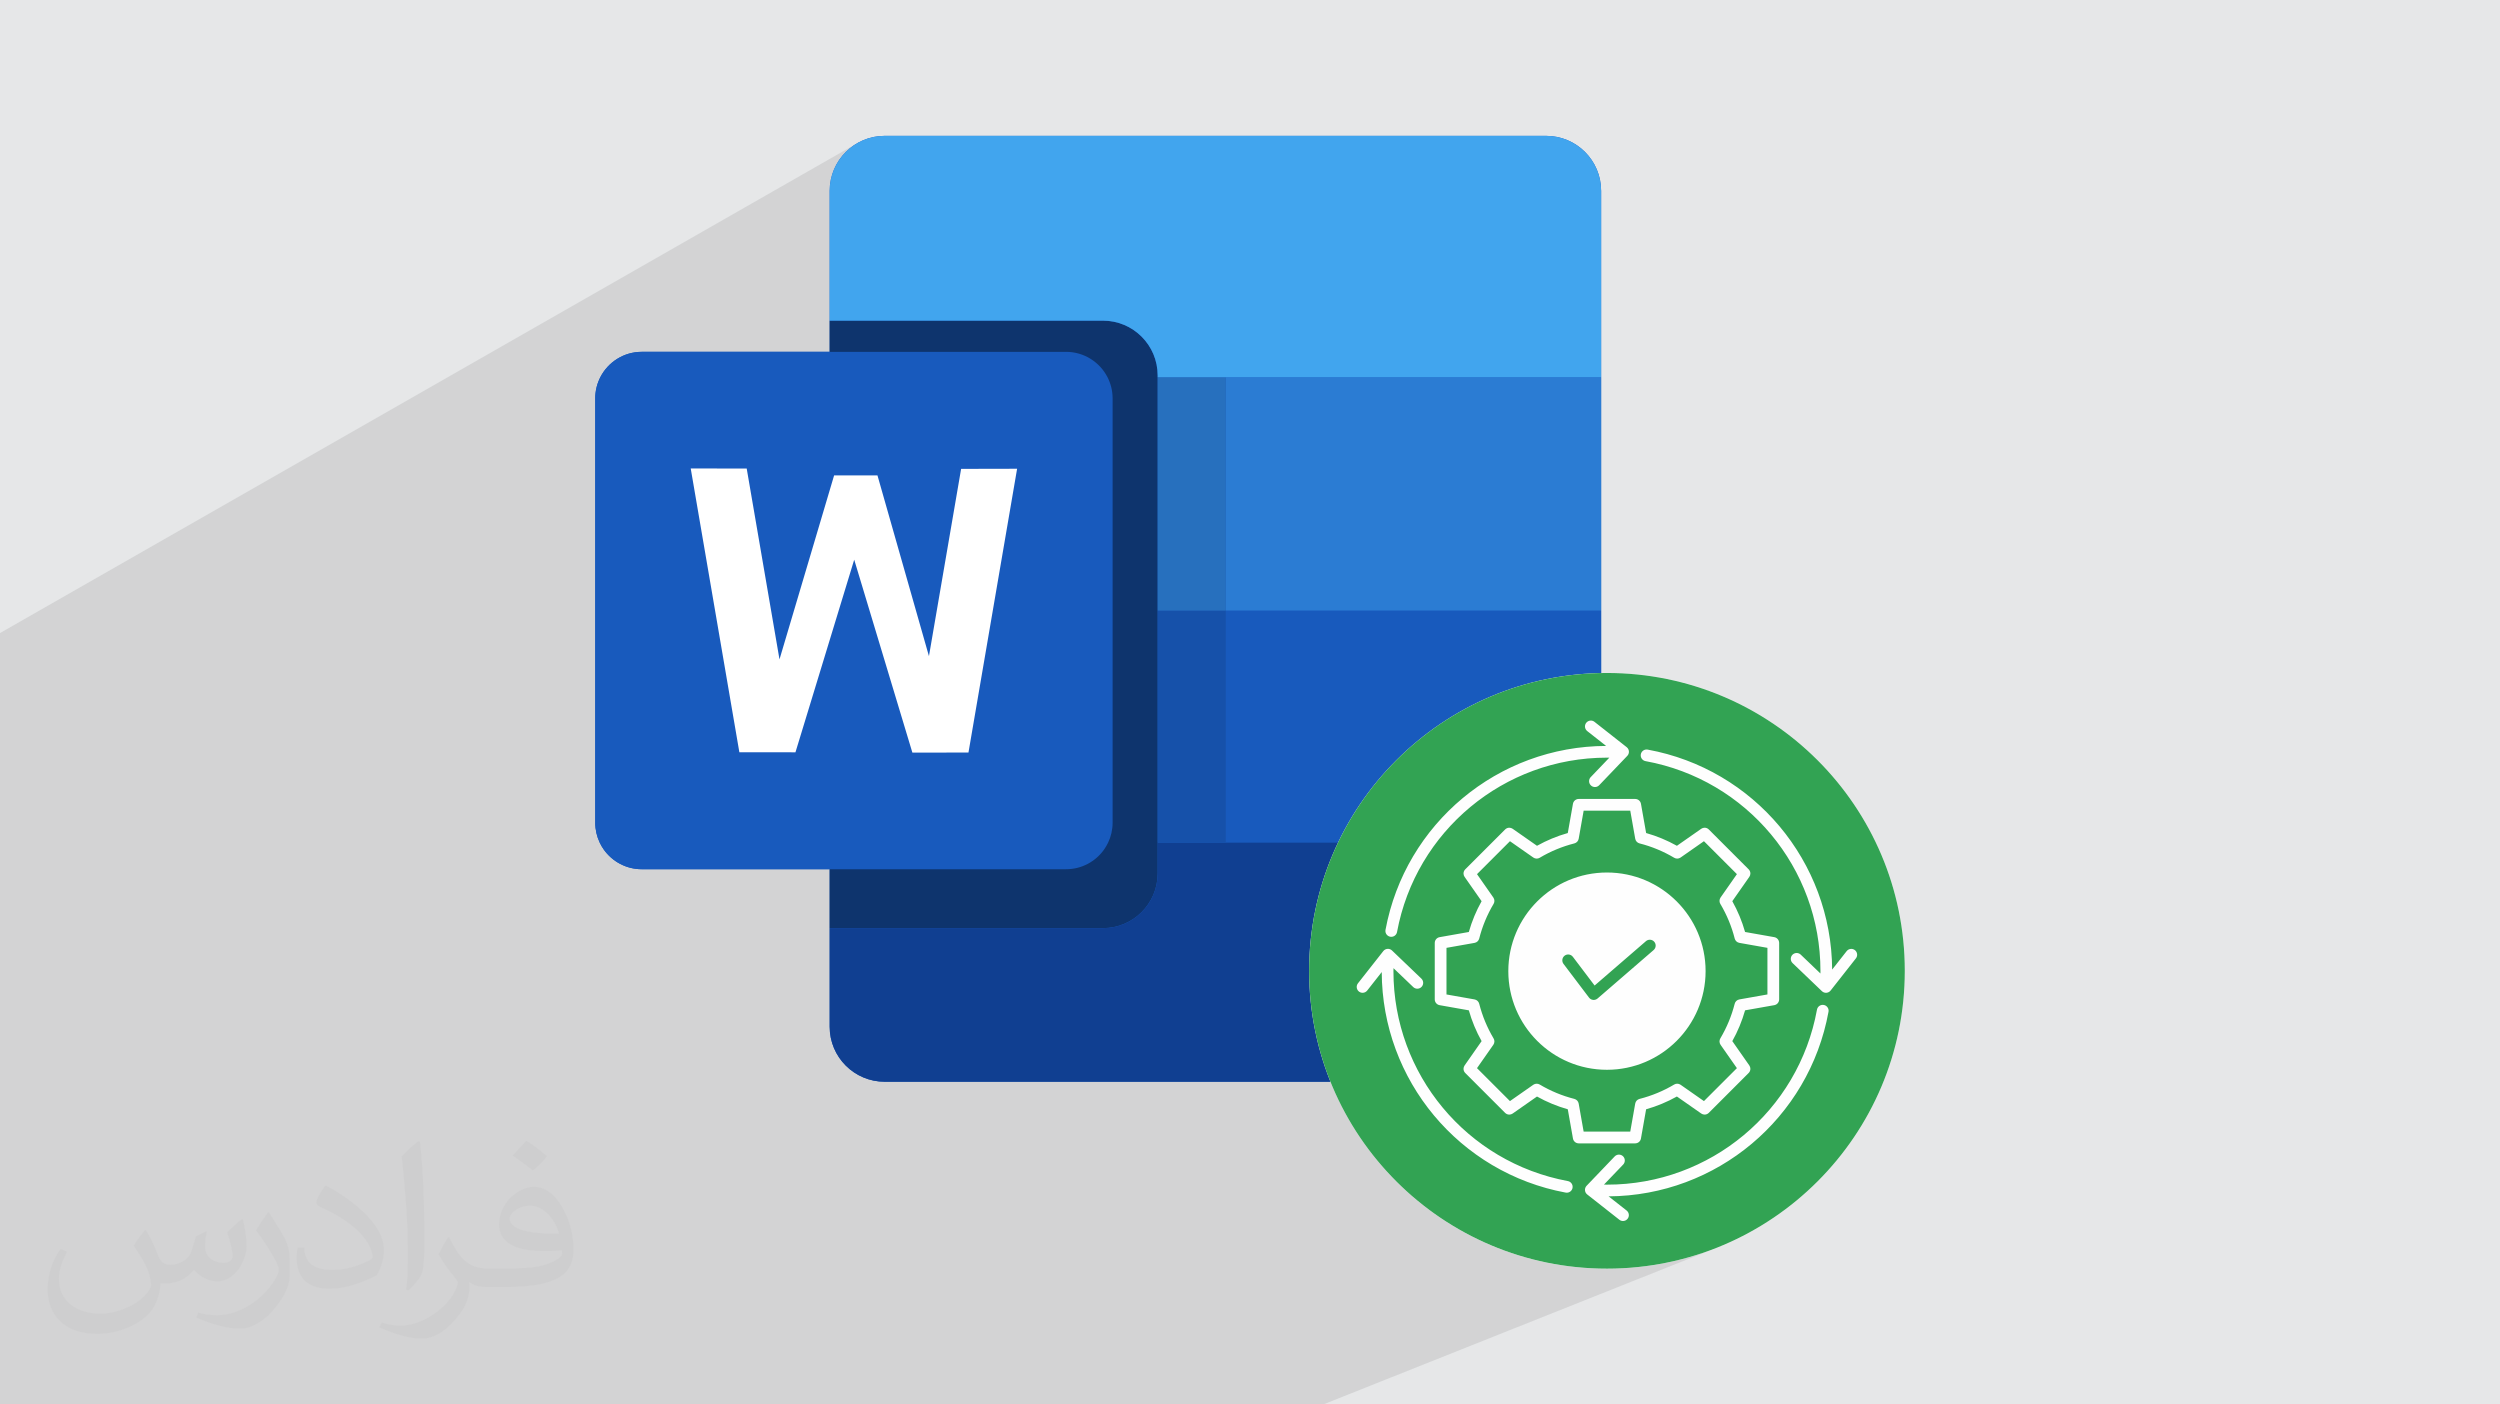 <?xml version="1.0" encoding="UTF-8"?>
<!DOCTYPE svg PUBLIC "-//W3C//DTD SVG 1.1//EN" "http://www.w3.org/Graphics/SVG/1.1/DTD/svg11.dtd">
<!-- Creator: CorelDRAW -->
<svg xmlns="http://www.w3.org/2000/svg" xml:space="preserve" width="94.192mm" height="52.917mm" version="1.1" style="shape-rendering:geometricPrecision; text-rendering:geometricPrecision; image-rendering:optimizeQuality; fill-rule:evenodd; clip-rule:evenodd"
viewBox="0 0 9404.92 5283.66"
 xmlns:xlink="http://www.w3.org/1999/xlink"
 xmlns:xodm="http://www.corel.com/coreldraw/odm/2003"
 data-name="Layer 1">
 <defs>
  <style type="text/css">
   <![CDATA[
    .fil13 {fill:none}
    .fil11 {fill:#FEFEFE}
    .fil12 {fill:#32A353}
    .fil0 {fill:#E6E7E8}
    .fil5 {fill:#0E346D;fill-rule:nonzero}
    .fil6 {fill:#103F91;fill-rule:nonzero}
    .fil7 {fill:#1651AA;fill-rule:nonzero}
    .fil3 {fill:#185ABD;fill-rule:nonzero}
    .fil8 {fill:#2770BE;fill-rule:nonzero}
    .fil4 {fill:#2B7CD3;fill-rule:nonzero}
    .fil9 {fill:#41A5EE;fill-rule:nonzero}
    .fil10 {fill:white;fill-rule:nonzero}
    .fil2 {fill:#373435;fill-opacity:0.031}
    .fil1 {fill:#2B2A29;fill-opacity:0.102}
   ]]>
  </style>
    <clipPath id="id0">
     <path d="M6045.29 2531.72c618.81,0 1120.45,501.64 1120.45,1120.44 0,618.81 -501.64,1120.45 -1120.45,1120.45 -618.81,0 -1120.45,-501.64 -1120.45,-1120.45 0,-618.8 501.64,-1120.44 1120.45,-1120.44z"/>
    </clipPath>
 </defs>
 <g id="Layer_x0020_1">
  <polygon class="fil0" points="-0,0 9404.92,0 9404.92,5283.66 -0,5283.66 "/>
  <polygon class="fil1" points="1304.99,5283.66 675.29,5283.66 675.28,5283.66 326.4,5283.66 326.38,5283.66 87.48,5283.66 79.94,5283.66 79.93,5283.66 79.86,5283.66 79.84,5283.66 -0,5283.66 -0,5253.6 -0,5220.79 -0,5182.42 -0,5182.4 -0,5166.13 -0,5160.7 -0,5160.68 -0,5148.54 -0,5144.28 -0,5085.65 -0,4987.14 -0,4787.59 -0,4787.58 -0,4623.68 -0,4573.9 -0,4573.88 -0,4531.34 -0,4471.06 -0,4464.22 -0,4425.22 -0,4336.9 -0,4333.32 -0,4305.65 -0,4236.6 -0,4235.91 -0,4227.85 -0,3989.37 -0,3819.49 -0,3782.48 -0,3703.89 -0,3703.88 -0,3697.82 -0,3697.78 -0,3695.91 -0,3665.65 -0,3617.69 -0,3461.85 -0,3461.54 -0,3424.17 -0,3424.14 -0,3174.23 -0,3034.97 -0,2929.35 -0,2929.34 -0,2929.32 -0,2749.3 -0,2685.41 -0,2678.02 -0,2654.29 -0,2654.28 -0,2489.79 -0,2489.77 -0,2381.63 -0,2381.61 3229.48,536.05 3228.6,536.58 3229.5,536.07 3212.43,546.44 3196.49,558.35 3181.79,571.71 3168.43,586.42 3156.51,602.36 3146.14,619.42 3137.42,637.52 3130.46,656.54 3125.36,676.38 3122.22,696.93 3121.15,718.1 3121.15,1206.24 4149.21,1206.24 4170.26,1207.3 4190.7,1210.43 4210.43,1215.5 4210.46,1215.52 4229.34,1222.42 4229.37,1222.44 4247.33,1231.09 4264.3,1241.39 4264.33,1241.42 4280.15,1253.24 4280.18,1253.26 4294.77,1266.52 4294.78,1266.54 4294.8,1266.55 4308.06,1281.14 4308.08,1281.17 4319.9,1296.99 4319.93,1297.02 4330.23,1313.99 4338.88,1331.95 4338.9,1331.98 4345.8,1350.86 4345.82,1350.89 4350.89,1370.62 4354.02,1391.06 4355.08,1412.11 4355.08,1419.12 4611.41,1419.12 6023.47,1419.12 4611.41,2123.83 4611.41,2296.77 4611.41,2296.79 6023.48,2296.79 4611.41,2965.32 4611.41,3087.56 5559.52,2642.21 5511.22,2666.95 5464.29,2693.93 5418.83,2723.07 5374.9,2754.31 5332.58,2787.57 5291.92,2822.79 5253.01,2859.89 5215.9,2898.8 5180.69,2939.46 5147.43,2981.79 5116.18,3025.71 5087.05,3071.17 5060.07,3118.09 5035.33,3166.41 5033.67,3170.08 6023.48,3170.08 4925.08,3662.1 4926.29,3709.82 4930.62,3766.72 4937.74,3822.79 4947.6,3877.97 4960.11,3932.18 4975.21,3985.35 4992.82,4037.41 5005.44,4069.43 5816.46,4069.43 5837.59,4068.37 5837.63,4068.36 5858.15,4065.24 5858.19,4065.23 5877.99,4060.13 5878.03,4060.12 5897.01,4053.17 5897.05,4053.16 5897.01,4053.17 5175.86,4358.74 5180.69,4364.87 5215.9,4405.53 5253.01,4444.44 5291.92,4481.55 5332.58,4516.76 5374.9,4550.02 5418.83,4581.26 5464.29,4610.4 5511.22,4637.38 5559.52,4662.12 5609.16,4684.57 5660.04,4704.63 5712.1,4722.24 5765.27,4737.34 5819.48,4749.85 5874.66,4759.7 5930.73,4766.83 5987.63,4771.16 6045.29,4772.61 6102.95,4771.16 6159.84,4766.83 6215.92,4759.7 6271.1,4749.85 6325.3,4737.34 6378.47,4722.24 6430.53,4704.63 6481.42,4684.57 4977.62,5283.66 2992.99,5283.66 2992.97,5283.66 2954.34,5283.66 2954.33,5283.66 "/>
  <path class="fil2" d="M548.54 4627.69c17.95,27.21 29.6,53.36 40.96,82.43 8.45,16.91 12.93,48.09 52.57,48.09 11.61,0 28.28,-3.42 43.06,-11.61 16.63,-8.73 29.32,-21.94 35.94,-42l15.85 -53.36 38.57 -19.02 2.64 2.64c-5.27,20.09 -6.59,39.36 -6.59,54.43 0,44.63 38.57,61.56 69.22,61.56 17.95,0 34.09,-8.73 34.09,-25.11 0,-21.13 -8.98,-57.06 -20.62,-89.29 17.95,-17.95 35.94,-35.94 56.53,-50.47l3.17 1.6c8.98,38.04 14,75.56 14,100.66 0,24.57 -10.83,51.79 -19.81,69.49 -18.49,34.87 -51.25,62.62 -90.87,62.62 -30.1,0 -63.65,-15.07 -86.66,-43.06l-1.32 0c-21.66,26.96 -55.22,51.25 -108.86,51.25l-16.63 0c-2.64,35.41 -10.29,60.49 -21.94,82.95 -31.95,62.34 -126.81,106.47 -216.1,106.47 -124.17,0 -186.51,-71.59 -186.51,-166.96 0,-58.91 19.27,-113.6 48.88,-152.42l24.29 10.04c-18.49,35.41 -30.91,68.68 -30.91,101.45 0,89.29 72.66,131.83 156.4,131.83 77.68,0 173.83,-49.41 191.28,-106.72 -6.59,-62.62 -30.1,-91.93 -66.04,-148.99 10.83,-19.02 24.83,-38.04 42.28,-58.38l3.17 0 0 0 0 0 -0.02 -0.09zm1432.13 -336.04c26.15,16.39 51.79,35.66 76.87,57.85 -14,19.81 -31.45,37.79 -53.11,53.64 -25.11,-20.34 -50.19,-37.79 -75.84,-56.27 17.42,-19.55 34.62,-38.29 52.04,-55.22l0 0 0 0 0 0 0 0 0 0 0.03 0zm13.47 244.11c-42.28,0 -76.87,27.75 -76.87,48.34 0,44.13 84.53,57.85 185.72,57.31 -12.68,-51.79 -57.06,-105.68 -108.86,-105.68l0.01 0.03zm-94.86 236.19c54.96,0 103.04,-1.6 139.74,-10.83 40.96,-10.29 75.56,-30.91 75.56,-45.17 0,-3.7 0,-8.19 -1.32,-11.89 -22.98,2.11 -49.41,2.11 -72.38,2.11 -74.49,0 -131.55,-16.91 -154.02,-58.66 -5.55,-11.61 -9.51,-24.57 -9.51,-39.36 0,-40.43 17.42,-79.79 48.09,-107 25.61,-22.45 53.89,-36.44 82.67,-36.44 52.04,0 93.51,41.75 122.57,107.54 15.85,35.94 26.68,77.4 26.68,129.72 0,34.87 -9.51,64.19 -31.17,85.85 -40.43,39.11 -114.92,53.89 -229.04,53.89l-51.79 0 0 0 -13.47 0c-28.28,0 -48.62,-5.02 -64.72,-17.42l-2.64 0c0.79,6.59 1.32,12.93 1.32,19.02 0,25.61 -8.45,58.38 -25.61,84.53 -50.72,75.3 -105.68,108.04 -153.24,108.04 -48.09,0 -107,-18.49 -160.11,-42.54l9.51 -18.49c17.17,7.13 40.96,11.89 73.7,11.89 85.85,0 198.66,-82.43 212.66,-163 -3.17,-6.59 -8.98,-15.32 -17.17,-24.57 -25.11,-29.85 -40.96,-54.68 -55.75,-80.83 12.68,-25.11 24.29,-45.17 35.13,-63.4l4.49 -0.53c36.72,74.77 69.99,117.55 144.23,117.55l11.61 0 0 0 53.89 0 0 0 0 0 0 0 0 0 0 0 0.09 0.01zm-371.98 79c6.34,-34.34 6.87,-72.91 6.87,-108.86l0 -53.36c0,-99.6 -12.68,-244.36 -22.98,-338.68 17.95,-19.27 43.06,-42 62.87,-57.31l5.81 1.6c13.47,118.62 16.63,256 16.63,383.06 0,33.3 -1.32,65.79 -4.49,89.55 -1.85,30.1 -19.27,52.83 -56.53,87.7l-8.19 -3.7zm-382.8 -157.19c1.85,46.77 24.83,83.49 105.15,83.49 49.93,0 92.19,-12.93 138.96,-35.13 8.45,-3.7 12.93,-8.73 12.93,-12.93 0,-29.32 -22.45,-68.15 -60.23,-103.55 -36.72,-33.3 -85.34,-62.62 -130.76,-82.18 -15.6,-6.59 -20.62,-13.47 -20.62,-20.09 0,-13.47 17.95,-41.75 32.77,-62.09l5.02 -0.53c52.04,27.21 110.17,67.64 153.24,112.53 39.11,41.47 63.4,83.49 63.4,129.19 0,33.81 -10.29,65.51 -26.96,95.11 -57.06,28.79 -117.83,50.72 -178.06,50.72 -73.17,0 -123.1,-34.34 -123.1,-114.92 0,-8.73 0,-22.19 3.17,-39.64l25.11 0 0 0 0 0 0 0 0 0 0 0 -0.02 0zm-132.37 -132.9l45.45 73.45c16.63,27.21 32.23,56.81 32.23,103.55l0 59.7c0,48.34 -30.91,100.13 -80.83,151.38 -39.11,34.62 -73.7,49.41 -105.68,49.41 -47.55,0 -101.98,-14.79 -164.85,-41.75l7.13 -18.49c19.81,5.27 42.79,9.77 71.06,9.77 90.36,-0.53 182.8,-66.57 225.08,-147.15 5.02,-9.26 6.87,-17.95 6.87,-24.04 0,-9.26 -5.02,-19.55 -8.98,-28.79 -22.98,-43.31 -48.62,-82.95 -76.87,-119.68 14.79,-23.25 29.6,-45.7 45.7,-67.9l3.7 0.53 0 0 0 0 0 0 0 0 0 0 -0.02 0.01z"/>
  <g id="_1647166004768">
   <g>
    <path class="fil3" d="M3121.16 1323.54l-706.68 0c-68.07,0 -127.11,38.84 -156.16,95.62 -12.23,23.91 -19.14,50.99 -19.14,79.69l0 1595.85c0,26.99 6.15,52.57 17.03,75.41 4.36,9.18 9.47,17.84 15.29,26.07 31.76,44.71 83.98,73.83 142.97,73.83l706.68 0 0 221.62 0 370.8c0,114.35 92.69,207.02 207.03,207.02l2488.24 0c114.34,0 207.04,-92.67 207.04,-207.02l0 -692.32 0 -873.31 0 -877.62 0 -701.07c0,-114.34 -92.7,-207.02 -207.04,-207.02l-2488.24 0c-114.34,0 -207.03,92.68 -207.03,207.02l0 488.15 0 117.3 0.01 -0.02z"/>
    <path class="fil3" d="M4153.31 3196.14c5.83,-8.23 10.94,-16.92 15.3,-26.06 10.91,-22.82 17.03,-48.43 17.03,-75.4l0 -1595.83c0,-28.73 -6.91,-55.79 -19.15,-79.72 -29.03,-56.74 -88.09,-95.59 -156.15,-95.59l-1595.83 0c-68.1,0 -127.13,38.84 -156.16,95.59 -12.24,23.93 -19.14,50.99 -19.14,79.72l0 1595.83c0,26.96 6.12,52.57 17.03,75.4 4.33,9.17 9.47,17.86 15.29,26.06 31.75,44.71 83.98,73.83 143,73.83l1595.82 0c58.99,0 111.23,-29.12 143,-73.83l-0.04 0z"/>
    <polygon class="fil3" points="4611.41,3170.08 6023.48,3170.08 6023.48,2296.77 4611.41,2296.77 "/>
    <polygon class="fil4" points="4611.41,2296.79 6023.48,2296.79 6023.48,1419.12 4611.41,1419.12 "/>
    <path class="fil5" d="M4355.08 3285.73l0 -1873.61c0,-113.7 -92.14,-205.85 -205.84,-205.85l-1028.07 0 0 117.32 889.15 0c68.07,0 127.13,38.84 156.16,95.59 12.23,23.93 19.14,50.98 19.14,79.72l0 1595.83c0,26.96 -6.12,52.57 -17.03,75.39 -4.36,9.18 -9.47,17.86 -15.29,26.07 -31.76,44.71 -83.98,73.83 -143,73.83l-889.15 0 0 221.62 1028.07 0c113.7,0 205.84,-92.17 205.84,-205.89l0.02 -0.02z"/>
    <path class="fil6" d="M4355.08 3170.08l0 115.64c0,113.72 -92.14,205.89 -205.84,205.89l-1028.07 0 0 370.8c0,114.37 92.69,207.02 207.03,207.02l2488.27 0c114.34,0 207.03,-92.65 207.03,-207.02l0 -692.32 -1668.41 0 0 -0.01z"/>
    <polygon class="fil7" points="4355.08,3170.08 4611.41,3170.08 4611.41,2296.77 4355.08,2296.77 "/>
    <polygon class="fil8" points="4355.08,2296.79 4611.41,2296.79 4611.41,1419.12 4355.08,1419.12 "/>
    <path class="fil9" d="M5816.43 511.06l-2488.26 0c-114.35,0 -207.04,92.69 -207.04,207.04l0 488.15 1028.07 0c113.7,0 205.85,92.14 205.85,205.84l0 7.04 1668.41 0 0 -701.03c0,-114.35 -92.7,-207.04 -207.04,-207.04z"/>
    <polygon class="fil10" points="3615.71,1763.87 3494.67,2468.4 3300.98,1788.37 3137.92,1788.37 2932.42,2480.62 2809.1,1762.72 2598.46,1762.26 2781.45,2829.89 2992.47,2830.14 3213.51,2105.55 3432.33,2831.28 3643.35,2831.02 3826.32,1763.41 "/>
   </g>
   <path class="fil11" d="M6045.29 2531.72c618.81,0 1120.45,501.64 1120.45,1120.44 0,618.81 -501.64,1120.45 -1120.45,1120.45 -618.81,0 -1120.45,-501.64 -1120.45,-1120.45 0,-618.8 501.64,-1120.44 1120.45,-1120.44z"/>
   <g style="clip-path:url(#id0)">
    <g>
     <g>
      <path id="_1" class="fil12" d="M6045.29 2136.55c837.1,0 1515.72,678.44 1515.72,1515.5 0,837.05 -678.61,1515.75 -1515.72,1515.75 -837.1,0 -1515.72,-678.69 -1515.72,-1515.75 0,-837.05 678.62,-1515.5 1515.72,-1515.5zm936.66 1468.64c2.97,-3.85 4.58,-8.6 4.58,-13.46 0,-12.19 -9.9,-22.08 -22.09,-22.08 -6.68,0 -13.01,3.04 -17.2,8.25l-54.76 69.64c-2.36,-406.76 -294.08,-754.4 -694.11,-827.57 -1.31,-0.26 -2.63,-0.38 -3.95,-0.38 -12.18,0 -22.06,9.88 -22.06,22.06 0,10.65 7.63,19.79 18.1,21.7 381.07,69.68 657.99,401.85 657.99,789.27 0,0.19 0,0.58 0,0.78 0,2.96 -0.07,5.88 -0.11,8.83l-74.36 -71.2c-4.08,-3.77 -9.48,-5.9 -15.06,-5.9 -12.19,0 -22.08,9.89 -22.08,22.08 0,5.92 2.39,11.6 6.61,15.75l110.54 105.8c4.11,3.92 9.58,6.13 15.26,6.14 0.53,0 1.03,-0.04 1.54,-0.07 6.21,-0.43 11.94,-3.46 15.79,-8.35l95.39 -121.28 -0.03 0zm-997.78 -681.71c-3.92,4.09 -6.12,9.56 -6.12,15.24 0,6.02 2.48,11.78 6.83,15.95 4.06,3.93 9.51,6.14 15.16,6.14 0.02,0 0.05,0 0.07,0 0,0 0.02,0 0.03,0 6.01,0 11.77,-2.47 15.93,-6.81l105.79 -110.53c3.91,-4.1 6.11,-9.58 6.11,-15.25 0,-6.75 -3.1,-13.14 -8.39,-17.32l-121.28 -95.42c-3.88,-3.06 -8.7,-4.71 -13.64,-4.71 -12.19,0 -22.08,9.89 -22.08,22.08 0,6.77 3.11,13.17 8.43,17.36l71.19 55.97c-406.93,1.24 -755.69,291.98 -830.03,692.02 -0.22,1.3 -0.34,2.65 -0.34,3.99 0,10.63 7.59,19.78 18.04,21.73 1.34,0.24 2.7,0.36 4.04,0.37 10.62,-0.03 19.73,-7.62 21.66,-18.06 70.65,-380.16 402.51,-655.97 789.25,-655.97 0.1,0 0.39,0 0.49,0 2.97,0 5.92,0.08 8.89,0.12l-69.99 73.11 -0.03 0zm-68.37 1545.4c0.25,-1.32 0.38,-2.67 0.38,-4.01 0,-10.64 -7.59,-19.78 -18.05,-21.73 -380.15,-70.66 -656.03,-402.49 -656.03,-789.19 0,-0.1 0,-0.4 0,-0.5 0,-3.74 0.12,-7.5 0.19,-11.24l74.28 71.11c4.1,3.93 9.61,6.15 15.32,6.15 12.18,0 22.07,-9.89 22.07,-22.07 0,-6.04 -2.49,-11.83 -6.86,-16l-110.54 -105.8c-4.1,-3.91 -9.57,-6.11 -15.24,-6.11 -6.76,0 -13.14,3.1 -17.32,8.39l-95.4 121.29c-3.06,3.88 -4.72,8.7 -4.72,13.64 0,12.19 9.9,22.08 22.09,22.08 6.77,0 13.17,-3.11 17.35,-8.43l54.73 -69.61c1.34,406.82 292.17,755.34 692.06,829.67 1.3,0.25 2.63,0.38 3.93,0.38 0.03,0 0.05,0 0.08,0 0,0 0.01,0 0.01,0 10.62,0 19.74,-7.58 21.69,-18.02l-0.01 0zm963 -662.4c0.26,-1.37 0.39,-2.77 0.39,-4.16 0,-12.18 -9.89,-22.07 -22.07,-22.07 -10.74,0 -19.93,7.73 -21.76,18.31 -69.68,381.02 -401.84,658.03 -789.26,658.03 -0.19,0 -0.58,0 -0.78,0 -3.71,0 -7.47,-0.11 -11.22,-0.19l72.34 -75.54c3.85,-4.09 6.03,-9.55 6.03,-15.21 0,-12.18 -9.89,-22.07 -22.07,-22.07 -5.99,0 -11.73,2.45 -15.89,6.75l-105.8 110.55c-3.91,4.1 -6.11,9.57 -6.11,15.25 0,6.75 3.1,13.14 8.39,17.31l121.29 95.42c3.83,2.92 8.54,4.5 13.37,4.5 12.19,0 22.08,-9.89 22.08,-22.08 0,-6.65 -3.01,-12.95 -8.17,-17.14l-68.09 -53.51c406.68,-2.47 754.21,-294.18 827.27,-694.21l0.05 0.04zm-462.42 -153.05c0.01,-0.01 0.01,-0.01 0.01,-0.01 0,-204.91 -166.18,-371.09 -371.09,-371.09 -204.91,0 -371.09,166.18 -371.09,371.09 0,204.91 166.18,371.08 371.09,371.08 204.82,-0.18 370.9,-166.26 371.09,-371.08l-0.01 0.01zm-458.76 603.71l175.33 0 18.68 -105.58c1.51,-8.54 7.88,-15.41 16.29,-17.53 45.77,-11.64 89.76,-29.91 130.39,-54.08 3.42,-2.05 7.33,-3.13 11.29,-3.13 4.52,0 8.95,1.39 12.65,3.98l87.93 61.49 123.96 -123.94 -61.49 -87.93c-2.59,-3.71 -3.97,-8.14 -3.97,-12.66 0,-3.96 1.07,-7.87 3.09,-11.28 24.18,-40.62 42.41,-84.65 54.08,-130.42 2.15,-8.39 9.02,-14.77 17.56,-16.27l105.58 -18.68 0 -175.34 -105.55 -18.71c-8.54,-1.49 -15.41,-7.85 -17.54,-16.26 -11.58,-45.75 -29.93,-89.83 -54.11,-130.42 -2.02,-3.42 -3.09,-7.32 -3.09,-11.29 0,-4.52 1.39,-8.95 3.98,-12.65l61.49 -87.93 -124 -123.93 -87.92 61.49c-3.7,2.6 -8.13,3.98 -12.64,3.98 -3.98,0 -7.89,-1.08 -11.3,-3.12 -40.62,-24.14 -84.64,-42.45 -130.41,-54.07 -8.39,-2.13 -14.77,-8.99 -16.27,-17.52l-18.67 -105.62 -175.34 0 -18.68 105.61c-1.51,8.54 -7.89,15.4 -16.3,17.5 -45.81,11.65 -89.8,29.91 -130.42,54.08 -3.42,2.05 -7.33,3.13 -11.29,3.13 -4.52,0 -8.93,-1.4 -12.62,-3.98l-87.93 -61.48 -123.96 123.96 61.49 87.93c2.6,3.7 3.98,8.13 3.98,12.65 0,3.97 -1.08,7.88 -3.11,11.28 -24.19,40.61 -42.44,84.65 -54.08,130.42 -2.12,8.38 -8.99,14.76 -17.51,16.27l-105.6 18.68 0 175.33 105.59 18.67c8.55,1.5 15.42,7.88 17.54,16.3 11.64,45.8 29.9,89.84 54.07,130.46 2.05,3.37 3.12,7.27 3.12,11.24 0,4.51 -1.39,8.94 -3.98,12.63l-61.51 87.95 123.96 123.96 87.92 -61.49c3.71,-2.59 8.14,-3.97 12.66,-3.97 3.97,0 7.88,1.07 11.29,3.09 40.57,24.18 84.59,42.41 130.36,54.08 8.44,2.15 14.82,9.01 16.33,17.54l18.68 105.58 0 0zm215.56 25.92l19.44 -109.99c40.28,-11.37 79.26,-27.63 115.82,-48.07l91.6 64.05c3.72,2.61 8.15,3.99 12.67,3.99 5.84,0 11.45,-2.32 15.6,-6.44l150.1 -150.15c4.14,-4.13 6.48,-9.76 6.48,-15.61 0,-4.51 -1.39,-8.93 -3.97,-12.63l-64.06 -91.6c20.45,-36.49 36.64,-75.57 48.05,-115.81l109.98 -19.45c10.55,-1.91 18.22,-11.06 18.23,-21.76l0 -212.33c-0.01,-10.69 -7.68,-19.85 -18.21,-21.73l-110.02 -19.46c-11.36,-40.27 -27.63,-79.31 -48.06,-115.87l64.06 -91.59c2.62,-3.67 4,-8.09 4,-12.6 0,-5.86 -2.34,-11.48 -6.48,-15.62l-150.1 -150.11c-4.13,-4.14 -9.76,-6.48 -15.62,-6.48 -4.51,0 -8.93,1.4 -12.63,3.98l-91.6 64.05c-36.55,-20.44 -75.53,-36.65 -115.81,-48.04l-19.44 -110.02c-1.91,-10.51 -11.06,-18.18 -21.77,-18.18l-212.33 0c-10.69,0 -19.86,7.67 -21.74,18.2l-19.45 110.02c-40.33,11.36 -79.25,27.56 -115.82,48l-91.61 -64.03c-3.7,-2.57 -8.12,-3.96 -12.63,-3.96 -5.86,0 -11.48,2.34 -15.62,6.49l-150.11 150.1c-4.13,4.13 -6.47,9.76 -6.47,15.61 0,4.52 1.39,8.94 3.97,12.63l64.06 91.6c-20.48,36.6 -36.67,75.55 -48.05,115.85l-110.01 19.45c-10.51,1.87 -18.19,11.03 -18.19,21.73l0 212.33c0,10.69 7.68,19.85 18.2,21.74l110.01 19.45c11.35,40.27 27.62,79.27 48.07,115.84l-64.06 91.61c-2.62,3.67 -4,8.1 -4,12.61 0,5.85 2.34,11.47 6.47,15.61l150.11 150.15c4.14,4.12 9.75,6.44 15.6,6.44 4.52,0 8.95,-1.4 12.65,-3.98l91.6 -64.05c36.55,20.48 75.55,36.62 115.83,48.05l19.46 109.99c1.88,10.53 11.03,18.21 21.73,18.21l212.33 0c10.7,0 19.86,-7.68 21.74,-18.2l0 -0.02zm-163.24 -526.7l211 -182.39c4.85,-4.19 7.64,-10.28 7.64,-16.69 0,-12.18 -9.89,-22.07 -22.07,-22.07 -5.3,0 -10.42,1.91 -14.43,5.37l-193.22 166.97 -81.84 -108.1c-4.17,-5.51 -10.68,-8.75 -17.59,-8.75 -12.19,0 -22.07,9.88 -22.07,22.07 0,4.81 1.57,9.49 4.47,13.32l96.05 126.91c3.66,4.86 9.2,7.98 15.26,8.6 0.78,0.08 1.54,0.15 2.32,0.15 5.31,-0.01 10.44,-1.93 14.47,-5.39l0 0.01z"/>
     </g>
    </g>
   </g>
   <path class="fil13" d="M6045.29 2531.72c618.81,0 1120.45,501.64 1120.45,1120.44 0,618.81 -501.64,1120.45 -1120.45,1120.45 -618.81,0 -1120.45,-501.64 -1120.45,-1120.45 0,-618.8 501.64,-1120.44 1120.45,-1120.44z"/>
  </g>
 </g>
</svg>
